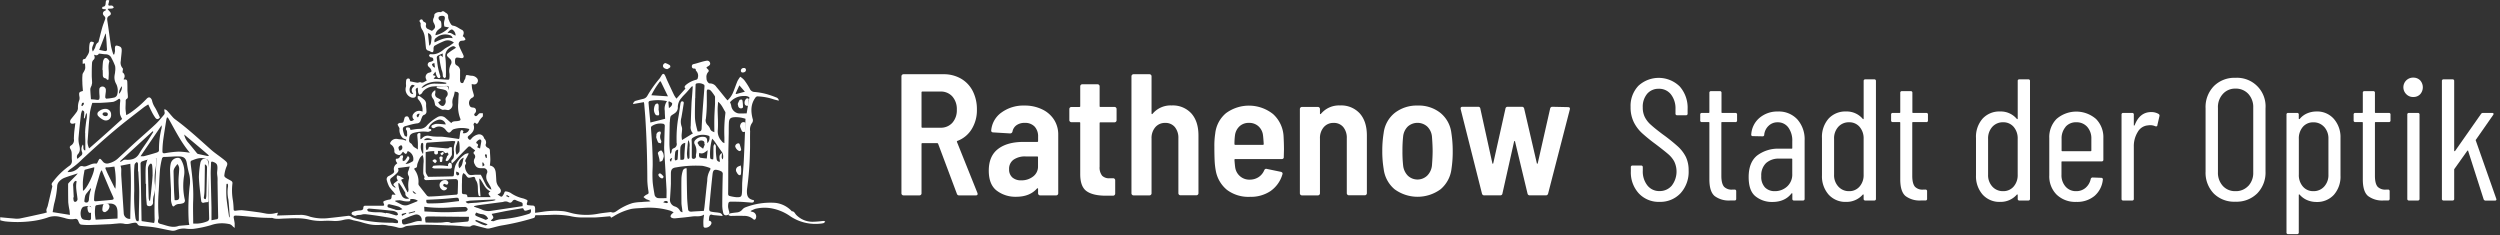 <svg id="Gestaltung" xmlns="http://www.w3.org/2000/svg" viewBox="0 0 903.72 84.96"><rect x="0" y="0" width="903.72" height="84.96" fill="#333333" stroke="none"/><defs><style>.cls-1{fill:#fff;}</style></defs><path class="cls-1" d="M297.56,79.86a33.64,33.64,0,0,1-3.86.31,8.2,8.2,0,0,1-5.91-2.53c-.45-.49-.65-1.25-1.51-1.27-.11,0-.22-.21-.34-.32a9.59,9.59,0,0,0-5.66-2.72A25.11,25.11,0,0,0,269.33,75a2.86,2.86,0,0,0-1,.77,2.82,2.82,0,0,1-1.78,1c-.87.11-1.74.18-2.6.36-.26,0-.47.38-.71.58a2.57,2.57,0,0,0,.86.34c1.59,0,3.18-.11,4.77,0a4.72,4.72,0,0,1,3.41,1.17c.41.4.87.16,1-.46A1.7,1.7,0,0,0,272,76.59l-.61-.16,0-.19A14,14,0,0,1,273,75.5a14.28,14.28,0,0,1,6.47-.07,17.19,17.19,0,0,1,6.35,2.84,16.31,16.31,0,0,0,10.65,2.58,5.7,5.7,0,0,0,1.31-.22c.22-.08.37-.38.54-.58A2.47,2.47,0,0,0,297.56,79.86Z"/><path class="cls-1" d="M157.34,32.58c-1.52.9-1.68,2.06-.7,3.21a3.57,3.57,0,0,1,.46,1.26c.13.39.11.94.37,1.15a14.6,14.6,0,0,0,2.33,1.44c.25.13.62,0,.93,0s.74.09,1.12.14a1.05,1.05,0,0,0,.3,0,2.05,2.05,0,0,0,1.43-2.17,4.48,4.48,0,0,1,.35-2.61,10.47,10.47,0,0,0,.46-2c.08-.47-.16-.69-.66-.67s-1.06,0-1.58,0c-.26-1.1-.3-1.2-.93-1.2-1,0-2.06.06-3.09.11-.13,0-.25.15-.37.23.1.13.17.34.29.38.42.15.86.23,1.3.34a7.22,7.22,0,0,1,1.72.43,1.49,1.49,0,0,1,.41,2.28,1.46,1.46,0,0,0-.37,1.46,2,2,0,0,1-.79,1.88c-.49.21-1.14-.1-1.63-.79a3.69,3.69,0,0,1-.29-.5l.54-.32c.51-.33.5-.55,0-.84l-.78-.4a1.35,1.35,0,0,1-.79-1.76A5.83,5.83,0,0,0,157.34,32.58Z"/><path class="cls-1" d="M241.2,25a5.76,5.76,0,0,0,1.06-.67.75.75,0,0,0-.08-.71,6.12,6.12,0,0,0-1.68-.83c-.18,0-.63.32-.74.59C239.4,24.17,240,24.83,241.2,25Z"/><path class="cls-1" d="M268.46,26.2c.73,0,1.2-.37,1.2-.95a.67.67,0,0,0-.77-.67,1,1,0,0,0-1.08,1C267.85,25.9,268,26.23,268.46,26.2Z"/><path class="cls-1" d="M66.55,63.47a8.63,8.63,0,0,0-1.22-5.91,1.23,1.23,0,0,0-.84-.5,2.67,2.67,0,0,0-2.81,2.28,10.24,10.24,0,0,0-.2,2.34c.08,2.33.22,4.66.34,6.92,0,1.32,0,2.58,0,3.84a7,7,0,0,0,.44,1.78c.14.41.49.55.78.21a2.57,2.57,0,0,1,1.83-.7,6.35,6.35,0,0,0,1.31-.27,1,1,0,0,0,.63-1.24A22.62,22.62,0,0,1,66.55,63.47Zm-3.43,8.88c-.07-1.24-.18-2.51-.22-3.77q-.1-3.3-.16-6.58c0-1.13.77-1.85,1.39-2.7a2.66,2.66,0,0,1,.64,2c-.06,1.36-.25,2.73-.24,4.09,0,1.88.16,3.76.25,5.63C64.83,72.12,64.43,72.47,63.12,72.35Z"/><path class="cls-1" d="M162.5,58.82c-.18,0-.38.38-.51.62s0,.34,0,.6c-.83-.08-1.62-.21-2.42-.23a20.17,20.17,0,0,0-2.8.11c-.22,0-.39.45-.58.7a3.39,3.39,0,0,0,.83.28c.67,0,1.34,0,2,0,1.25,0,2.5.07,3.75.07.19,0,.53-.21.54-.35a3.25,3.25,0,0,0-.07-1.39A.91.91,0,0,0,162.5,58.82Z"/><path class="cls-1" d="M157.66,55.84c.7,0,.69-.47.65-.94s.13-1-.61-1c-.44,0-.77.48-.75,1.09S157.1,55.82,157.66,55.84Z"/><path class="cls-1" d="M159,57.92c0,.2,0,.54.05.57a1,1,0,0,0,.69,0c.09,0,.11-.32.14-.49a4.3,4.3,0,0,1,.08-.64c.18-.48,0-.77-.49-.79a.55.55,0,0,0-.55.84A1.64,1.64,0,0,1,159,57.92Z"/><path class="cls-1" d="M157.87,58.32a.75.75,0,0,0-.89-.7c-.24,0-.46.35-.69.54l1,.86C157.56,58.7,157.88,58.5,157.87,58.32Z"/><path class="cls-1" d="M160.49,55.32s-.37-.43-.44-.4a6.23,6.23,0,0,0-.91.64l.61.64A7.85,7.85,0,0,0,160.49,55.32Z"/><path class="cls-1" d="M269.22,47.63c.48-.22.29-.62.27-1s0-1,0-1.49c0-.27.08-.64-.06-.77a1.11,1.11,0,0,0-.85-.21c-.61.1-1,.7-1.07,1.55a12.68,12.68,0,0,0,.61,1.52A.78.78,0,0,0,269.22,47.63Z"/><path class="cls-1" d="M267,60.14a1.4,1.4,0,0,0-.68,2.16,2.89,2.89,0,0,0,.57.81.9.9,0,0,0,.69.21c.14,0,.26-.38.29-.59a14.44,14.44,0,0,0,.06-1.61c0-.41-.08-.81-.14-1.34C267.45,60,267.24,60,267,60.14Z"/><path class="cls-1" d="M267.15,54.57a.56.56,0,0,0,.72-.73,17.9,17.9,0,0,0-.5-1.73.55.55,0,0,0-.31-.29,1.2,1.2,0,0,0-1.3,1.06A2.56,2.56,0,0,0,267.15,54.57Z"/><path class="cls-1" d="M37.51,43.39a1.89,1.89,0,0,0,2.65-1.89,2,2,0,0,0-2-2.15,3.64,3.64,0,0,0-2.41.9A1.1,1.1,0,0,0,35.57,42,6.14,6.14,0,0,0,37.51,43.39Zm-.43-2.2c.12-.57.6-.58,1.06-.58s.86.18.83.73-.43.66-.91.63S37,41.57,37.08,41.19Z"/><path class="cls-1" d="M37.15,26.27c.06.87-.24,1.93,1.14,2.08.11,0,.18.26.3.35a.83.83,0,0,0,.46.18c.08,0,.19-.24.2-.38,0-.64.07-1.29.07-1.94,0-1.42-.29-2.84.2-4.26.09-.27-.36-.82-.68-1.1s-.81-.29-1-.15a2.25,2.25,0,0,0-.6,1.2c-.14,1-.15,2-.21,3h.08C37.15,25.6,37.13,25.94,37.15,26.27Z"/><path class="cls-1" d="M239,54.38a1.85,1.85,0,0,0-1.13.77c-.15.24.08.72.16,1.08s.25.91.34,1.37a6.69,6.69,0,0,1,.08.9c.34-.14.84-.2,1-.45a6.39,6.39,0,0,0,.49-1.48,4.84,4.84,0,0,0-.21-1.23C239.54,55,239.18,54.35,239,54.38Z"/><path class="cls-1" d="M238.91,51.83c.05-.31.24-.7.13-.93a2.89,2.89,0,0,1-.16-2.68.69.69,0,0,0-.18-.64c-.15-.1-.47,0-.67.07a1.34,1.34,0,0,0-.69,1.65l-.2.05a12.22,12.22,0,0,0,.74,2.08C238,51.68,238.55,51.7,238.91,51.83Z"/><path class="cls-1" d="M238.81,62.76a.56.56,0,0,0-.82.42c0,.62,1,1.47,1.51,1.28.19-.07.43-.52.37-.6A3.84,3.84,0,0,0,238.81,62.76Z"/><path class="cls-1" d="M159.73,68.53a1.19,1.19,0,0,0,1.93-.64,6,6,0,0,1-1.19-.51c-.41-.28-.28-.69.09-.94.49.15.87.4,1.1.3a1,1,0,0,0,.4-.83,1.44,1.44,0,0,0-.78-.79A2.11,2.11,0,0,0,159,66.28,2,2,0,0,0,159.73,68.53Z"/><path class="cls-1" d="M75.13,58.15A1,1,0,0,0,74,57.42a1.34,1.34,0,0,0-1.29.7,2.44,2.44,0,0,0-.29.82,33.17,33.17,0,0,0-.52,5.13c.11,2.86.5,5.7.83,8.55a.72.72,0,0,0,1,.64,4.67,4.67,0,0,1,1.12-.17c.43,0,.58-.22.56-.65,0-1.12-.09-2.24-.06-3.36.06-2.35.16-4.7.25-7h0a5.87,5.87,0,0,0,0-.94C75.53,60.11,75.38,59.12,75.13,58.15Zm-.54,12.76A5.9,5.9,0,0,1,74.36,72c-.54-.07-.75-.24-.65-.8a17.12,17.12,0,0,0,.22-2.38c.06-2.64.08-5.29.12-7.93V59.42a1.13,1.13,0,0,1,.79,1.2Q74.73,65.77,74.59,70.91Z"/><path class="cls-1" d="M53.18,58a10.42,10.42,0,0,0-.53,2.81c-.08,1.88,0,3.76,0,5.64h.15c0,1.22,0,2.43,0,3.64s.14,2.45.24,3.68a.73.73,0,0,0,.21.52,1.32,1.32,0,0,0,2.08-1.07,7.78,7.78,0,0,1,.21-2.39A9.07,9.07,0,0,0,56,66.66a19.39,19.39,0,0,1,.2-5.48,20,20,0,0,0,.31-3.47.68.68,0,0,0-.17-.53C55.5,56.5,53.53,56.94,53.18,58Zm2,5.16c-.14,2.32-.4,4.63-.63,6.94-.08.84-.2,1.66-.31,2.49l-.23,0a3.74,3.74,0,0,1-.25-.91c-.11-3.4-.21-6.8-.27-10.2a2.6,2.6,0,0,1,.55-2c.16-.16.42-.39.56-.35a.74.74,0,0,1,.39.56A23.75,23.75,0,0,1,55.14,63.14Z"/><path class="cls-1" d="M38.44,73.47a1,1,0,0,0-1.15.61A5.6,5.6,0,0,0,37,75.76q0,.9,1,.93a5.13,5.13,0,0,0,.7-.44,2.18,2.18,0,0,0,.56-.65,2,2,0,0,0,.32-1.12A1.33,1.33,0,0,0,38.44,73.47Z"/><path class="cls-1" d="M238.08,39.44a13.08,13.08,0,0,0,0-1.4c0-.23-.24-.61-.37-.61a1,1,0,0,0-.8.32,3.32,3.32,0,0,0-.46,1.3,3,3,0,0,0,.58,2.46c.18.21.65.19,1,.2.09,0,.27-.32.25-.48,0-.59-.15-1.18-.23-1.77Z"/><path class="cls-1" d="M31.35,44.37h-.19l-.24,3.7h.19A7.13,7.13,0,0,0,31.35,44.37Z"/><path class="cls-1" d="M266.88,38.46a1,1,0,0,0,1.23.68c.61-.12.48-.61.46-1a14.39,14.39,0,0,0-.13-1.46c0-.24-.13-.62-.28-.67s-.71,0-.82.15a9,9,0,0,0-.7,1.54l.11.06A4.34,4.34,0,0,0,266.88,38.46Z"/><path class="cls-1" d="M270.18,38.28c.14,0,.4-.39.43-.62a14.24,14.24,0,0,0,0-1.6l.14,0c-.08-.16-.14-.4-.27-.45a.83.83,0,0,0-.62,0,1.91,1.91,0,0,0-.54,2.28A1.2,1.2,0,0,0,270.18,38.28Z"/><path class="cls-1" d="M32.09,74.5c-.4,0-.53.36-.47.75a6.42,6.42,0,0,0,.14.86c.14.51.44,1,1,.81.26-.07.41-.55.59-.82a4.79,4.79,0,0,0-.44-1.26A1.11,1.11,0,0,0,32.09,74.5Z"/><path class="cls-1" d="M263.08,77.69c.66-.23.63-.74.49-1.28a8.84,8.84,0,0,1-.36-1.5,5.26,5.26,0,0,1,.13-1.58.85.85,0,0,1,.64-.44q1.81,0,3.63.06c1.3.06,2.6.19,3.9.28.81.06,1.09-.17,1.05-.84C270.69,72,270,71.21,270,69.28a8.11,8.11,0,0,1,.08-1.21,112,112,0,0,0,1-12.8c.12-2.62,0-5.25.08-7.87a4,4,0,0,1,.61-2.83,1.69,1.69,0,0,0,.27-1.74c-.64-2.61-.69-5.15,1-7.49a1,1,0,0,1,1.05-.49,20.33,20.33,0,0,1,5.4,1c.65.22,1.32.35,2.05.54a1.36,1.36,0,0,0-1-1.19A30.37,30.37,0,0,0,277.06,34a24,24,0,0,0-4.28-.75A1.94,1.94,0,0,1,271,32,25.12,25.12,0,0,0,269,28.91a7.31,7.31,0,0,0-1.4-1.17,11.4,11.4,0,0,0-1,1.53c-.53,1.25-.95,2.56-1.47,3.82a8.25,8.25,0,0,1-2.14,3.2c-.22-.24-.42-.45-.6-.67-1.15-1.41-2.28-2.84-3.45-4.22a2.74,2.74,0,0,0-2.41-1.24.73.73,0,0,1-.44-.23,2.16,2.16,0,0,1-.7-1.72,2.64,2.64,0,0,1,.58-2.14c.34-.33.28-.71-.09-1.05-.67-.61-.65-.61.1-1.07.43-.26.87-.57.71-1.17a1.07,1.07,0,0,0-1.22-.84,16.38,16.38,0,0,0-2.07.49c-.84.23-1.66.52-2.51.7-.49.11-.79.27-.79.81a.73.73,0,0,0,.81.84c.34,0,.62.08.61.52a.68.68,0,0,0,.21.41,2.51,2.51,0,0,1,.53,2.39.76.76,0,0,1-.61.73,9.39,9.39,0,0,0-3.59,1.78c-.47.42-.87.82-.27,1.4l-3.26,3.65a9.11,9.11,0,0,1-.84-1.26c-.87-1.79-1.7-3.6-2.54-5.41-.28-.61-.49-1.26-.81-1.84s-.74-.6-1.12,0c-.28.4-.5.85-.8,1.24a41.36,41.36,0,0,0-4.39,6.2,2.26,2.26,0,0,1-1.57,1.16c-.83.2-1.65.41-2.47.64a1.41,1.41,0,0,0-1.15,1.23l3.91-.7c.05.28.11.49.13.71.14,1.7.3,3.4.41,5.1.48,7.48.69,15,.71,22.46a28.94,28.94,0,0,0,.39,3.81c.13,1,.16,1-.78,1.41a4.65,4.65,0,0,0-1,.83,11.56,11.56,0,0,0,1,.76,3.9,3.9,0,0,0,.63.23c.28.12.54.27.94.47a3.25,3.25,0,0,1-.51.15c-.94.06-1.88.08-2.82.19a16.2,16.2,0,0,0-3.2.37,20,20,0,0,0-5.46,2.68c-.69.48-1.34,1-2.25.59a.77.77,0,0,0-.4,0c-1.45.19-2.9.32-4.33.59a22.41,22.41,0,0,1-8.56,0c-1.32-.26-2.6-.74-3.92-.91a29.79,29.79,0,0,0-7.72.22l-2.58.35v-.82a5.48,5.48,0,0,0,0-.81c-.06-.75-.31-1-1-1-.45,0-.89-.08-1.34-.11-.6,0-.77-.28-.58-.86.3-.92.3-.93-.59-1.31a5.34,5.34,0,0,0-.76-.28,12.91,12.91,0,0,1-4.57-2,4.29,4.29,0,0,0-1.57-.53c-.32-.07-.59,0-.72.48a4.14,4.14,0,0,1-.74,1.26.55.55,0,0,1-.52.12,13.61,13.61,0,0,1-1.19-.79,3.56,3.56,0,0,1,.34-.17,1.17,1.17,0,0,0,.68-1.78,4,4,0,0,0-.54-.77,3.93,3.93,0,0,1-.93-2.46c-.05-.81-.09-1.62-.16-2.42-.12-1.41-.57-2.57-2.16-2.84a19.33,19.33,0,0,0,.17-2c0-1.12-.12-2.24-.16-3.35a1,1,0,0,0-.61-1c-.57-.25-1.09-.73-.89-1.34a1.8,1.8,0,0,0-.48-2,.92.92,0,0,1-.17-.36,1.82,1.82,0,0,0-2.28-1.15,4.45,4.45,0,0,0-2.35,1.6c-.34.44-.61.36-.93,0s-.47-.73.05-1.15c1.28-1,2.4-2.17,1.74-4.06,0-.16.17-.43.31-.62a.36.36,0,0,1,.35,0c.58.74,1,.1,1.17-.27a6.53,6.53,0,0,1,1.35-1.84.69.69,0,0,0,.21-.34c0-.35,0-.7,0-1a3.68,3.68,0,0,0-1.2,0c-.3.11-.52.47-.79.71s-.56.49-.93.15-.22-.59.06-.91a1.27,1.27,0,0,0,.28-1.43c-.23-.54-.73-.58-1.24-.63a1.22,1.22,0,0,1-.75-.32,2.14,2.14,0,0,1,.73-3.22.83.83,0,0,0,.56-1c-.18-.74-.44-1.46-.6-2.2-.11-.54-.12-1.1-.18-1.71l.74.1a1.22,1.22,0,0,0,1.34-.68,1.29,1.29,0,0,0-.22-1.61,2.63,2.63,0,0,0-2-.83,7.71,7.71,0,0,1-1.13-.21c-.22,0-.52-.1-.66,0s-.21.43-.28.66a4.34,4.34,0,0,1-.09.52c-.13.3-.32.57-.45.87s-.18.86-.73.82-.65-.51-.71-.93a9.08,9.08,0,0,1,0-1.28c0-.69,0-1.39,0-2.08a2.12,2.12,0,0,0-1.18-2.1,1.16,1.16,0,0,1-.58-.66,5.14,5.14,0,0,1,0-1.66.83.83,0,0,1,.59-.53,9.73,9.73,0,0,1,1.52.2c.78.12,1.14-.28.86-1-.2-.5-.47-1-.69-1.46-.3-.65-.63-1.29-.87-2a1.32,1.32,0,0,1,.55-1.75,7,7,0,0,1,1.05-.11c.25-.06.63-.2.67-.38s-.15-.52-.32-.72a3.53,3.53,0,0,0-.65-.52c.57-1,.47-1.92-.32-2.28-1.08-.5-2-1.38-3.24-1.51a1.35,1.35,0,0,1-.74-.59,6.07,6.07,0,0,1-.62-1.25,3.46,3.46,0,0,1-.35-1.31,1.33,1.33,0,0,0-.7-1.41c-.55-.25-1-1.1-1.8-.34-.08.07-.29,0-.43,0a2.35,2.35,0,0,0-1.91.67c-.18.12-.13.58-.2.88a2.54,2.54,0,0,1-.19.57,1.87,1.87,0,0,0,.08,1.86c.72,1.38.57,1.87-.7,2.81l-1.4-.65A1.2,1.2,0,0,1,154,9c.14-.55-.12-.88-.65-1.07a.9.9,0,0,1-.47-.45c-.16-.44-.43-.58-.82-.39a.53.53,0,0,0-.25.88c.13.19.3.46.25.65a3.29,3.29,0,0,0,.69,2.31,7.18,7.18,0,0,1,.77,2.18c.22,1.36.28,2.74.45,4.11a1.14,1.14,0,0,0,1,1.13,1.55,1.55,0,0,1,.54.25c.89.48,1.16.33,1.22-.67a3,3,0,0,1,0-.67c.08-.26.17-.62.37-.72a29.27,29.27,0,0,1,3.61-1.75,3.35,3.35,0,0,1,3.37.62c-.65.48-1.2.92-1.79,1.3a13.26,13.26,0,0,0-1.56.91c-1.47,1.27-3,2.24-5.08,1.95a.69.69,0,0,0-.55.41c0,.19.19.45.36.62a1,1,0,0,0,.51.15c.64.08.69.6.69,1.05,0,.15-.42.32-.67.44a3.52,3.52,0,0,1-.58.15,1,1,0,0,0-.49,1.7,8.47,8.47,0,0,1,.67.67,1.73,1.73,0,0,1,.39,1c0,.19-.47.42-.76.49A1.61,1.61,0,0,0,154,28.51c.07.21.17.41.27.65-.77.23-1.34,1.06-2.28.55-.14-.08-.39.05-.59.09a2,2,0,0,1-.58.1c-.86-.15-1.71-.33-2.63-.52,0,.09,0,0,0-.08,0-.38.12-.79-.42-.9a.75.75,0,0,0-.94.65,9.11,9.11,0,0,0-.08,1.39,3.13,3.13,0,0,1,0,.92,3.1,3.1,0,0,0,2.16,3.94c.57.09,1.24,0,1.4-.52a4.23,4.23,0,0,0,0-2c-.1-.57,0-.85.72-1.09a14.08,14.08,0,0,0,.15,1.8,2.87,2.87,0,0,0,.5.83,5.78,5.78,0,0,0,.8-.57c.19-.2.25-.54.46-.73a5.6,5.6,0,0,1,3.27-1.74c1.87-.17,3.76-.18,5.64-.22a.56.56,0,0,1,.36.4c-.07,1,0,1.18,1.06,1.42.63.14,1.28.24,1.91.38a.74.74,0,0,1,.63.88c-.08,1-.14,2.06-.16,3.09a12.19,12.19,0,0,0,.7,5.55c.24.53.1.75-.38.87a4.46,4.46,0,0,1-.73.13c-.83.09-1.74,0-2.08.73-.68-.59-1.35-1.19-2-1.76a2.48,2.48,0,0,0-3.11-.36,15.94,15.94,0,0,0-3.63,2.85,3.39,3.39,0,0,1-2.78,1.35c-1.13,0-2.25.26-3.23.39-.15-.35-.2-.73-.37-.8a2.08,2.08,0,0,0-1.11-.08c-.1,0-.26.63-.15.74.52.54.32,1.2.42,1.8a2.1,2.1,0,0,1-.18.79c-.26-.12-.67-.19-.76-.39a10.09,10.09,0,0,1-.6-2c-.16-.85.2-1.28,1-1.48.6-.14,1.19-.34,1.79-.49a18,18,0,0,1,2.3-.47,1.38,1.38,0,0,0,1.25-.85c.22-.51.38-1.06.62-1.56a1.31,1.31,0,0,1,.61-.64,1.24,1.24,0,0,0,.92-1.44c0-.76-.15-1.53-.12-2.28a2.09,2.09,0,0,0-.61-1.71,15.35,15.35,0,0,0-1.69-1.32c-.18-.12-.48-.05-.73-.07a6.27,6.27,0,0,0,0,.87,1,1,0,0,0,.31.43,6.09,6.09,0,0,1,1.41,3.08,7.43,7.43,0,0,1,0,1.26,2.49,2.49,0,0,0-3.19.69,1.47,1.47,0,0,0,.16,2.2c-1,.72-1.4.66-1.75-.28-.18-.48-.34-1-1-.91s-.73.58-.84,1.08l-.06.19c-.25,1-.25,1-1.29,1.1a.88.88,0,0,0-.33,0c-.24.14-.58.27-.65.49s.16.49.27.74.4.59.37.86a4.06,4.06,0,0,0,1,3.17,2.25,2.25,0,0,0,.91.54c.3.12.64.16.43.61a8.62,8.62,0,0,0-1.12-.37c-.61-.11-1.24-.1-1.85-.22a2.34,2.34,0,0,0-2.53,1c-.22.32-.35.69,0,.94a2.69,2.69,0,0,1,1.3,2.55c0,.57.55,1,1.35,1.22a1,1,0,0,0,1.26-.5,4.47,4.47,0,0,1,.54-.64c1,1.12,1.18,1.09,1.67-.23a3,3,0,0,1,2,3.44.59.59,0,0,1-.27.33,11.38,11.38,0,0,1-1.44.72,5.66,5.66,0,0,1-1.09.2c1.62-1.84,1.75-2.2.87-2.9a16.52,16.52,0,0,1-1,1.53c-.17.2-.54.23-.81.34a5.29,5.29,0,0,1-.11-.88c0-.19.17-.37.18-.56s0-.6-.1-.62a1.06,1.06,0,0,0-.77.08c-.24.17-.32.54-.53.76a1.32,1.32,0,0,1-.6.31c-.19.06-.54,0-.57.1a1.23,1.23,0,0,0,0,.76,4.06,4.06,0,0,0,.49.78l-.27.26a2.23,2.23,0,0,0-.88,2.55,1,1,0,0,1-.29.8,11.43,11.43,0,0,1-1.58,1,1.27,1.27,0,0,0-.78,1.54,11.15,11.15,0,0,0,.89,2.36,12.67,12.67,0,0,0,1.44,1.77c.28.35.54.72.85,1.14a2,2,0,0,1-.34,0c-1-.15-1-.15-1.13.89a.8.8,0,0,1-.77.84,7.67,7.67,0,0,0-1.5.38c-.81.3-.83.36-.49,1.17.19.47.08.69-.43.68l-1.42,0-4.9,0a.64.64,0,0,0-.68.68c0,.75-.43.95-1.08,1a7.35,7.35,0,0,0-1.14.12,8.18,8.18,0,0,0-1.55.39c-.53.22-.64.81-.22,1.06s1,.51,1.3.35c.69-.4,1.43-.18,2.12-.4a3.94,3.94,0,0,1,1.53-.12c1.58.17,3.16.39,4.73.63,1.8.28,3.59.57,5.37.92a3.64,3.64,0,0,1,1.35.7c.16.12.18.53.11.77s-.39.21-.6.2c-.58,0-1.16-.17-1.74-.16a53.34,53.34,0,0,1-12-1.28,9.79,9.79,0,0,1-2.39-.82A1.94,1.94,0,0,0,126,78c-2.31.28-4.63.58-7,.81a17.33,17.33,0,0,1-6.87-.46,10.61,10.61,0,0,0-2.94-.67c-2.69,0-5.38.12-8.07.2l-1,0,.37-1c-.38.07-.61.09-.84.15a8,8,0,0,1-3.47.18c-.93-.17-1.85-.36-2.79-.49-2-.27-4-.54-5.94-.73a13.55,13.55,0,0,0-2.27.19c-.47,0-.73,0-.73-.64a27.72,27.72,0,0,0-.24-3,20.55,20.55,0,0,1-.17-6.36.92.92,0,0,0-.38-.74c-.56-.37-1.18-.63-1.77-1s-.89-.63-.78-1.22a11.76,11.76,0,0,1,.72-2.86c.65-1.34.27-1.68-.64-2.44-.34-.29-.7-.56-1.06-.84-1.36-1.05-2.8-2-4.09-3.18-4.19-3.73-8.3-7.54-12.85-10.85a7.26,7.26,0,0,1-1-1c-.62-.69-1.2-1.44-1.85-2.11a3.16,3.16,0,0,0-.89-.48,2.52,2.52,0,0,0,0,.86,1.21,1.21,0,0,1-.28,1.3c-1,1.18-2,2.42-3.17,3.49-2.41,2.25-4.91,4.4-7.36,6.61-2,1.84-4,3.72-6,5.56a7.37,7.37,0,0,1-3.3,1.74,1.93,1.93,0,0,1-2.09-.54c-1.2-1.46-1.2-1.45-2,.23-.09.18-.31.46-.42.44-1.24-.23-2.26.44-3.35.8a2.32,2.32,0,0,1-1.36.2c-.83-.32-1.26,0-1.8.58a5,5,0,0,1-3.9,1.46,3.35,3.35,0,0,1,.93-1,29.22,29.22,0,0,0,4.49-3.74c3.8-3.49,7.62-7,11.56-10.29,3.45-2.91,7.06-5.62,10.62-8.4a16.56,16.56,0,0,1,1.58-1c.4.86.75,1.66,1.15,2.43a17.5,17.5,0,0,0,1.39,2.37c.54.72,1.12.63,1.68-.13-.6-1.22-1.13-2.49-1.85-3.65a7.39,7.39,0,0,1-1-2.37,1.82,1.82,0,0,0-.71-1.11c-.5-.27-1,.1-1.35.51a37.59,37.59,0,0,1-5.71,4.9,14.25,14.25,0,0,1-1.55.91,22.65,22.65,0,0,1-.28-2.37c0-.9.08-1.8.07-2.69a.8.8,0,0,1,.46-.86.85.85,0,0,0,.33-.66c0-.83-.13-1.65-.16-2.47,0-1,0-2-.06-2.95,0-.56-.25-1-1-.86-.1,0-.23-.08-.37-.14a1.63,1.63,0,0,0-.34-2.46c0-.63.27-1.27.07-1.45a3,3,0,0,1-.7-2.7c.06-1.16.25-2.32.32-3.48.07-1.34-.24-1.66-1.52-2-.66-.19-.84.12-.9.62s0,.89,0,1.34a10.24,10.24,0,0,1-.28,1.19h-.32a29.26,29.26,0,0,1-.84-3c-.47-3-.84-6-1.3-9-.12-.83-.23-1.49.7-2,.75-.42.68-1,0-1.66-.21-.2-.38-.45-.58-.68L39,3.15a13,13,0,0,0,1.54-.08c.23,0,.43-.28.64-.42-.21-.21-.39-.5-.64-.61a2.5,2.5,0,0,0-.87,0c-.42,0-.61-.2-.47-.66s.2-.84.3-1.27C38.4-.1,38.29,0,38.2,1.1c-.06.7-.13,1.27-1,1.34-.14,0-.26.36-.38.55a2.3,2.3,0,0,0,.57.32,3,3,0,0,0,.73,0l.23.35a4.9,4.9,0,0,0-.71.39,1,1,0,0,0-.19,1.48c.15.22.4.39.51.62a1.08,1.08,0,0,1,.08.7c-.34,1-.78,2.05-1.08,3.1-.46,1.6-.83,3.22-1.25,4.82-.05.21-.11.51-.27.6-.76.44-.83,1.22-1.1,1.93a9.53,9.53,0,0,1-.78,1.32c-.71-1.37.24-2.26.41-3.26-1-.54-1.45-.36-1.61.64a10.24,10.24,0,0,0-.12,2.07c.06,1.23-.76,2.06-1.27,3a.74.74,0,0,1-.51.28c-.38.05-.57.24-.57.6s0,.73,0,1.1l.81-.13a12.84,12.84,0,0,1,.12,1.66,3.15,3.15,0,0,1-.37,1.08c-.19.43-.57.82-.62,1.26a18,18,0,0,0-.06,2.75c0,1.08.13,2.17.2,3.21-1.42.41-1.45.48-1.3,1.84a2.86,2.86,0,0,1,0,1.46,6.81,6.81,0,0,0-.49,2.88,2.73,2.73,0,0,1-.43,1.36c-.65.93-1.4,1.79-2.1,2.69a1.47,1.47,0,0,0-.25.48c-.22.76.21,1.24,1,1.11.26,0,.51-.12.83-.2-.06.52-.13,1-.17,1.45a32.5,32.5,0,0,0-.35,4.28,2.24,2.24,0,0,1-1,2.33c-.6.38-.58.74-.22,1.37a3,3,0,0,1,.4,1.16c.08.91,0,1.84.09,2.75a2.1,2.1,0,0,1-1,2.17,26.75,26.75,0,0,0-5.77,5.62c-.36.45-.78.87-.35,1.52a.66.66,0,0,1,0,.46q-.79,3.41-1.6,6.8c-.19.77-.82,1.47-.27,2.34a10.43,10.43,0,0,1-1.1.35c-2.91.64-5.82,1.3-8.75,1.89a7.53,7.53,0,0,1-2.07,0c-1.67-.12-3.35-.3-5-.45v1.08a11.66,11.66,0,0,0,1.89.42,41.08,41.08,0,0,0,9.47-.1A29.32,29.32,0,0,0,17,78.72a7.45,7.45,0,0,1,4.39-.39c.65.14,1.31.31,2,.48a7.15,7.15,0,0,0,3.7.33,1,1,0,0,1,1.16.61,9.64,9.64,0,0,0,.4.93c.15.22.41.49.64.51a23.32,23.32,0,0,0,2.89.15c2.31-.06,4.62-.17,6.93-.28,1.07,0,2.14-.18,3.21-.24a8.12,8.12,0,0,1,2.26,0,4.59,4.59,0,0,0,2.44,0,11.69,11.69,0,0,1,1.65-.31,1,1,0,0,1,1.09.6,1.2,1.2,0,0,0,.77.5c1.74.21,3.49.28,5.21.55,2.12.34,4.21.87,6.33,1.23a3,3,0,0,0,1.68-.23A6.74,6.74,0,0,1,67,82.64a13.35,13.35,0,0,0,2.89.09,40.51,40.51,0,0,0,6.3-1.32,12.06,12.06,0,0,1,6.35-.47,2.2,2.2,0,0,1,1.49.77,4.9,4.9,0,0,0,.8.67c0-.67,0-1.15,0-1.62-.08-.69-.23-1.37-.34-2.06-.08-.45.11-.77.59-.76.93,0,1.87.08,2.8.16,2,.17,4.06.4,6.09.54,1.36.1,2.72.1,4.09.14a1.29,1.29,0,0,1,.39,0c1.43.54,2.89.26,4.34.22,3-.09,5.93-.32,8.86.36a18.39,18.39,0,0,0,5.07.49,31.45,31.45,0,0,1,3.5,0,11.39,11.39,0,0,0,3.86-.34,8.52,8.52,0,0,1,2.13-.27,6.84,6.84,0,0,1,1.41.37c.78.18,1.57.32,2.34.52s1.67.53,2.52.7a14.52,14.52,0,0,0,5.26.45,8.77,8.77,0,0,1,2.66.3,17.1,17.1,0,0,1,3.29.64,3.22,3.22,0,0,0,2.67-.3,3.07,3.07,0,0,1,1-.27c1.8-.16,3.62-.41,5.43-.42,3.18,0,6.37.15,9.55.25,1.1,0,2.2.09,3.3.16.7,0,1.41.14,2.12.19s1.25.07,1.87.09a.76.76,0,0,0,.48-.1,1.92,1.92,0,0,1,1.9-.26c1.28.35,2.56.68,3.85,1a2.65,2.65,0,0,0,1.12,0c1.6-.36,3.17-.87,4.78-1.12a86.74,86.74,0,0,0,10.93-2.57c.36-.11.68-.21.7-.67s.33-.4.64-.4c1.5,0,3-.08,4.51-.1a31.47,31.47,0,0,1,7.51.4,19.05,19.05,0,0,0,4.88.51c1.41,0,2.82,0,4.23,0,1.79-.09,3.57-.28,5.42-.43l.34.53.73-.4a21.29,21.29,0,0,1,6.59-2.79c1.61-.28,3.26-.25,4.89-.4a26.88,26.88,0,0,1,9.06,1,7.31,7.31,0,0,1,1.33.65,6.48,6.48,0,0,0-.86.78,1.09,1.09,0,0,0-.26.77,1,1,0,0,0,.62.49,2.53,2.53,0,0,0,1.06.11c2.08-.2,4.15-.39,6.22-.68,1.36-.19,2.8.28,4.21-.68-.1.87-.22,1.57-.25,2.27a15.75,15.75,0,0,0,.06,2.06.62.62,0,0,0,.42.41,2.32,2.32,0,0,0,2.18-1c.52-.76.25-1.39-.68-1.54.05-.46.06-.92.14-1.38s.36-1,1.06-.73a4.2,4.2,0,0,0,.93.15l2.86.27a1.5,1.5,0,0,0-1.35-1.16c-.57-.12-1.16-.14-1.73-.22-1.8-.25-1.87-.26-1.72-2q.5-5.84,1.14-11.65c.19-1.69.66-1.93,2.31-1.45.24.07.46.19.69.28a1.08,1.08,0,0,1,.69,1.21c-.09,3.76-.16,7.53-.17,11.3a11.46,11.46,0,0,0,.41,2.78C261.77,77.79,262.28,78,263.08,77.69Zm4.19-46.84,2,2.3L266.1,34l-.19-.18ZM269,34.71a2.82,2.82,0,0,1,1.91.47c-.35,2-.69,3.89-1,5.81-1,0-2,.07-3,0a3.24,3.24,0,0,1-2.58-2.76,5.45,5.45,0,0,0-.44-1.27A6.47,6.47,0,0,1,269,34.71Zm-5.74,23.56c0-3.38.11-6.77.17-10.15,0-1.26,0-2.51.06-3.76.09-1.46.58-1.89,2-2a11.17,11.17,0,0,1,4,.58c-.2,5.08-.37,10.06-.61,15-.13,2.64-.4,5.27-.57,7.91-.07,1.16,0,2.33-.08,3.5-.1,1.81-.34,2-2.12,1.93a15.35,15.35,0,0,1-2.31-.42c-.42-.09-.59-.36-.59-.82C263.27,66.16,263.24,62.22,263.27,58.27ZM156,13.68c-.06.64-.12,1.29-.23,1.92a3.34,3.34,0,0,1-.37.82l-.25,0c-.15-1.47-.3-2.93-.46-4.44A1.63,1.63,0,0,1,156,13.68ZM149.43,34a1.17,1.17,0,0,1-1.26-.83,2.28,2.28,0,0,1,.27-2c.38-.61.84-.66,1.51-.14C148.76,31.78,148.42,32.73,149.43,34Zm9.25-23.46c.31-.25.8-.47.86-.77A5.42,5.42,0,0,0,159.45,8a.87.87,0,0,0-.39-.59,1,1,0,0,1-.46-1.25c.1-.24.66-.41,1-.43,1.1-.06,1.35.28,1.14,1.36a4.27,4.27,0,0,0-.08,2.52l1.66.31a9.22,9.22,0,0,1-4.92,2.82A2.81,2.81,0,0,1,158.68,10.57Zm-1.57,4.75a1.34,1.34,0,0,1,.52-1.59,5.07,5.07,0,0,1,4.93-1,1.34,1.34,0,0,1,1.05,1.11C161.22,13.34,159.18,14.32,157.11,15.32ZM161.77,12c.43-.83,1.27-1.44,1.7-1.33a2.52,2.52,0,0,1,1.22,2.19C163.71,12.59,163,11.51,161.77,12ZM157,22.74l.25,1.7a1.42,1.42,0,0,1-1.08-1.24C156.18,23.08,156.64,22.94,157,22.74Zm3.6,7.57c-1.21,0-2.42-.07-3.63-.08a6.51,6.51,0,0,0-3.32,1c-.36.2-.75.37-1.12.56l-.12-.14a6.42,6.42,0,0,1,.92-.89c2.54-1.57,5.26-1.42,8-.84l0,.31A5.1,5.1,0,0,1,160.61,30.31Zm2.33-6.93a5,5,0,0,0-.44,3.31,9.07,9.07,0,0,1-.07,1.8.49.49,0,0,1-.37.33c-1.83-.1-3.65-.23-5.31-.34l.78-1-1.06-.33.94-1.27c.16.61.23,1,.37,1.37a2.42,2.42,0,0,0,.52.84.71.71,0,0,0,.68.1.72.72,0,0,0,.2-.66A22.3,22.3,0,0,1,158,21.86c-.22-1.55-.2-1.56,1.26-2.21.22-.11.45-.19.78-.32V20.7a2.94,2.94,0,0,0-.4-.43c-.17-.1-.41-.26-.55-.2a.61.61,0,0,0-.33.49,38.21,38.21,0,0,0,.86,4.68,5.16,5.16,0,0,1,.45,2.2c0,.26.31.58.52.84a1.75,1.75,0,0,0,.51-.31.43.43,0,0,0,.09-.3c0-.85.05-1.69,0-2.54,0-1.43,0-2.86-.19-4.28A3.62,3.62,0,0,1,163,17c.8-.46,1.28-.39,1.82.28-1,.64-2,1.26-2.9,2a.76.76,0,0,0-.05,1.23c.22.23.45.44.68.66A1.64,1.64,0,0,1,162.94,23.38ZM151.71,41.11c-.19.46-.35.84-.52,1.23l-.24.07c-.12-.19-.37-.41-.33-.57C150.71,41.37,151,41.09,151.71,41.11Zm-7.35,13.35c-.45-1.09-.43-1.29.14-1.71s.8-.2.93.35A1.13,1.13,0,0,1,144.36,54.46ZM44.09,31.16A3.51,3.51,0,0,1,43,33.91,4.1,4.1,0,0,1,44.09,31.16Zm-6-19h.17c.08,1,.17,1.89.24,2.83s.08,1.79.17,2.68c.06.64-.22.87-.81.77s-1.21-.26-2-.41C36.69,16,37.4,14.1,38.12,12.19Zm-5,18.67a2.8,2.8,0,0,0,.2-.89c0-.89-.12-1.78-.12-2.67,0-1.5,0-3,.1-4.5a1.77,1.77,0,0,1,.44-1.06,1.19,1.19,0,0,0,.37-1.54.62.62,0,0,1,0-.2s0-.07.1-.22a1,1,0,0,0,1.51-.28c0-.07.24-.08.36-.07.71.07,1.41.2,2.12.23A2.22,2.22,0,0,1,40.3,21a20.38,20.38,0,0,1,1.31,2.86,6.2,6.2,0,0,1,0,2.06c0,.42-.13.84-.18,1.26A4.7,4.7,0,0,0,42,30.33a5.32,5.32,0,0,1,.33,4,1.53,1.53,0,0,1-1,.92,17.63,17.63,0,0,1-2.9.42c-.12,0-.39-.34-.38-.51,0-.69.13-1.38.21-2.07,0-.14,0-.27,0-.4a1.24,1.24,0,0,0-2-1.14,1,1,0,0,0-.35.68,11.06,11.06,0,0,0,0,1.41c0,.45.09.9.08,1.34,0,1.09-.21,1.24-1.28,1.07-.57-.09-1.15-.11-1.84-.17-.08-1.21-.2-2.48-.23-3.74A4.63,4.63,0,0,1,33.16,30.86ZM31.71,50.5c.24-3.26.45-6.52.79-9.77a24.35,24.35,0,0,1,.87-3.54c.85,0,1.78,0,2.71,0,1.63-.09,3.27-.16,4.88-.38a5.74,5.74,0,0,0,1.68-.87c.17-.09.4-.3.5-.25a.71.71,0,0,1,.34.52c0,.46-.1.93-.11,1.4a30.86,30.86,0,0,0,0,3.6A6.57,6.57,0,0,0,44.16,43c-3.87,3.54-7.84,7.1-11.93,10.64A5.22,5.22,0,0,1,31.71,50.5Zm-2-13.24c.06-.11.33-.12.5-.17,0,.18.19.4.13.51a4.49,4.49,0,0,1-.61.77l-.32-.17A5.73,5.73,0,0,1,29.67,37.26ZM28.26,55.63c.86-1.06.65-2.16.35-3.34a8.3,8.3,0,0,1-.21-2.58c.24-2.82.55-5.62.87-8.43a8.74,8.74,0,0,1,.42-1.38c.63.11.81.45.77.93,0,.64-.09,1.27-.13,1.9l.28.06L31.12,41h.24a6.84,6.84,0,0,1,0,1.69,33.25,33.25,0,0,0-.52,7.9c0,1.25,0,2.51,0,3.76l-.26,0c-.76-.51-.22-1.46-.62-2.09a2.81,2.81,0,0,0-.33,2.63,1.13,1.13,0,0,1-.4,1.46c-.41.33-.79.7-1.23,1.08A1.45,1.45,0,0,1,28.26,55.63ZM27.62,72.8c-.43.31-.86.2-1-.31a7,7,0,0,1-.12-1.13h.16c-.07-1.36-.14-2.73-.2-4.09a1.83,1.83,0,0,1,.67-1.79.5.5,0,0,1,.41-.07c.08,0,.16.23.14.33-.42,2,.14,4,.31,5.94A1.08,1.08,0,0,1,27.62,72.8Zm-.21-9.3c-.87.9-1.76,1.77-2.62,2.67a.77.77,0,0,0-.17.49c0,2.15,0,4.3.05,6.45A25.39,25.39,0,0,0,25.12,76c.07.51.09,1,.15,1.68l-6.24-1c.18-1,.32-2,.54-3a31.48,31.48,0,0,0,1.11-6.55,2.69,2.69,0,0,1,.75-1.57,5.16,5.16,0,0,1,1.74-1.23c1.55-.6,3.15-1.07,4.94-1.66A10.39,10.39,0,0,1,27.41,63.5Zm11.22-3c.89,0,1.78-.18,2.74-.28a28.93,28.93,0,0,1,.35,8,5.12,5.12,0,0,1-.39-.56q-1.2-2.4-2.37-4.81c-.26-.54-.49-1.1-.73-1.65S38.06,60.5,38.63,60.47ZM30,65.18c.08-1.16.32-2.3.51-3.45,0-.14.11-.34.2-.37,1.11-.32,2.22-.6,3.36-.9.19,1.95-2.8,8.05-4.09,8.52C30,67.71,29.88,66.44,30,65.18Zm2.9,3.27a12.58,12.58,0,0,0-.76,3.79c-.12.8-.59,1.12-1.25.92-.16,0-.41-.28-.4-.41a11.26,11.26,0,0,1,.32-2,3.14,3.14,0,0,1,.61-1c.44-.56.89-1.11,1.46-1.8C32.87,68.28,32.9,68.38,32.87,68.45Zm0,8.58h0c0,.69,0,1.39,0,2.08,0,.16-.24.38-.41.45a1.63,1.63,0,0,1-.73,0c-.83-.09-1.86,0-2.29-.8-.64-1.27-.33-3.46.65-4a6.77,6.77,0,0,1,2.66-.25c.05,0,.16.3.16.46C32.91,75.68,32.9,76.35,32.9,77ZM34,72.21a19.34,19.34,0,0,1,.3-3c.52-2.12,1.17-4.22,1.78-6.32a12.23,12.23,0,0,1,.52-1.25h.23c.17.44.34.88.52,1.32.58,1.38,1.16,2.75,1.75,4.13.23.55.47,1.11.71,1.66.35.79.72,1.58,1.07,2.38s.24,1-.48,1.11c-2,.22-3.91.36-5.87.53C34.13,72.76,34,72.55,34,72.21ZM42.49,79l-7.9.41a13.75,13.75,0,0,1-.13-4.78c0-.17.24-.42.39-.44a43,43,0,0,1,4.52-.6c2.15-.1,3.05.85,3.11,3C42.5,77.37,42.49,78.11,42.49,79Zm33-22.86-.13.25c-.25,0-.5,0-.75-.08-1-.21-2-.43-3-.66a.74.74,0,0,1-.38-.22c-1-1.24-2-2.49-3.06-3.73a6.3,6.3,0,0,1-1.59-3.07C69.57,51.14,72.56,53.62,75.49,56.17Zm-16.56-5c.35-2.64.79-5.27,1.2-7.9a5,5,0,0,1,.23-.78c.13,0,.18,0,.21,0a.7.7,0,0,1,.16.13c.1.15.2.3.29.45,2.36,4.16,4.47,8.47,7.62,12.18a29.86,29.86,0,0,0-4-.41,36.8,36.8,0,0,0-5,.57c-.63.1-.93-.08-.92-.65A31.08,31.08,0,0,1,58.93,51.22ZM47.09,79.11a2.11,2.11,0,0,1-2.36-2q-.45-6.77-.89-13.54c-.05-.82,0-1.65,0-2.46a7.63,7.63,0,0,0-.27-1.21l3.53-.69C47.57,65.89,47.15,72.5,47.09,79.11Zm3.1-1.51c0,.63,0,1.26,0,1.88A3.16,3.16,0,0,1,50,80c-.23-.06-.57-.05-.66-.2a2.7,2.7,0,0,1-.38-1A59.57,59.57,0,0,1,48.53,69c0-2.13-.06-4.26-.06-6.39,0-.9.06-1.8.12-2.69a1.57,1.57,0,0,1,.22-.77,3.49,3.49,0,0,1,.7-.62c.14.23.37.45.38.69,0,.92,0,1.83,0,2.75H50c.11,2.42.3,4.83.33,7.25C50.33,72,50.23,74.82,50.19,77.6Zm.17-22.11c-1.1,1.94-2.8,2.38-4.79,2.25a1.52,1.52,0,0,0-1.34.41,2.52,2.52,0,0,1-.72.34l-.12-.21,11.8-10.84.25.24c-.63,1-1.24,2-1.89,3C52.49,52.28,51.31,53.83,50.36,55.49Zm5.55,23.88a6.42,6.42,0,0,1-.19,1.23l-4.49-.67a1.84,1.84,0,0,1-.06-.32q-.18-10.15-.36-20.3a.92.92,0,0,1,.66-1,17.81,17.81,0,0,1,5.07-1.08C56.35,64.65,55.65,72,55.91,79.37ZM52,56.47a5.83,5.83,0,0,1-1.2,0l7.62-11.19a4,4,0,0,1,0,1,31.24,31.24,0,0,0-.95,8.11.68.68,0,0,1-.26.47,1.69,1.69,0,0,1-.6.3C55.15,55.62,53.6,56.06,52,56.47ZM68.55,67.38a75.77,75.77,0,0,0-.34,12.42c0,.48.14,1,.23,1.51l-3.29.28a2.35,2.35,0,0,0-.6.08c-2.3.87-4.4-.22-6.54-.73-.92-.23-1.06-.77-.73-1.67a1.45,1.45,0,0,0,.1-.58,58.91,58.91,0,0,1,0-9.67c.16-2.66.25-5.33.48-8a30,30,0,0,1,.68-3.62.8.8,0,0,1,.86-.67c1.83,0,3.67-.25,5.49-.18s2.4.91,2.68,2.62a38.85,38.85,0,0,0,.87,4A11.21,11.21,0,0,1,68.55,67.38ZM74.94,80a11,11,0,0,1-5.1.81c0-2.81-.12-5.65,0-8.48A57.17,57.17,0,0,0,69.49,64c-.16-1.74-.42-3.48-.61-5.21,0-.22.08-.61.22-.67,1.61-.65,3.2-1.32,5-.77,1.11.34,1.37.59,1.36,1.74,0,2.56-.12,5.11-.09,7.67,0,4.08.14,8.16.24,12.24A1,1,0,0,1,74.94,80Zm3.34-.74-1.83.36c0-1.57,0-3,0-4.52-.09-4.12-.21-8.23-.29-12.36,0-1.25.1-2.5.12-3.75,0-.55.23-.66.72-.49,1.29.47,1.63.93,1.6,2.29,0,.6-.13,1.2-.12,1.81s.13,1.14.16,1.72,0,1.06,0,1.6c.07,4.19.13,8.37.23,12.56C78.86,79,78.73,79.21,78.28,79.29ZM83,78.66a3.27,3.27,0,0,1-.21-.4c-.32-2.3-.72-4.59-.94-6.9a45.82,45.82,0,0,1,0-4.69c0-.11.15-.21.23-.32.1.09.28.18.3.29a2.73,2.73,0,0,1,0,1.06,12.56,12.56,0,0,0,.18,4.45c.22,2,.33,4,.48,5.94A4.93,4.93,0,0,1,83,78.66Zm100.23-8.18.91.55-.17.3-1-.45ZM177,59.78Zm-1.4-4.11c.13.12.35.24.37.38a5.87,5.87,0,0,1,0,1l-.3.09a7.3,7.3,0,0,1-.38-1.08C175.32,56,175.53,55.81,175.64,55.67Zm-1,3a7.82,7.82,0,0,1,.57,1,4.06,4.06,0,0,1-.74.5c0-.59-.06-1-.08-1.35Zm-2.43-7.27a3.37,3.37,0,0,1,1-.91c.53-.24.9.13.81.72-.13.79-.29,1.58-.45,2.48l-1.07-.49c.47-.61.51-1.08-.2-1.4A.44.44,0,0,1,172.2,51.37Zm-3,1.79a.69.69,0,0,1,1.09,0c.47.42,1,.78,1.5,1.18-.1.15-.14.29-.24.36a.59.59,0,0,0-.1,1,1.25,1.25,0,0,1,.11,1.61,2.09,2.09,0,0,0,.12,2.1c.67,1.57,1.93,1.35,3.12,1.36a1.29,1.29,0,0,1,1.31,1.73,3.35,3.35,0,0,0,.25,3.26c.32.59.66,1.17,1,1.77a6,6,0,0,1,.32,1,3.9,3.9,0,0,1-2.08-1.92c-.47-.86-.87-1.76-1.31-2.64-.17-.34-.38-.66-.48-.84-.67,0-1.19,0-1.72,0s-1.11.12-1.66.12a1.69,1.69,0,0,1-1-.24,4.18,4.18,0,0,1-1.31-2.86,1,1,0,0,1,.11-.59c.31-.42.44-.79,0-1.22-.09-.09,0-.39.05-.56.17-.39.41-.75.6-1.12s.37-.74.56-1.11l-.15-.2a4.11,4.11,0,0,0-1.2.38,9.51,9.51,0,0,0-3.42,4,9.71,9.71,0,0,0-.52,3c-.11,1-.06,1-1.05,1-2.22.07-4.45.1-6.67.14-.6,0-1.2,0-1.65,0a10.18,10.18,0,0,1-.61-1,2.61,2.61,0,0,1-.26-1c0-2,0-4,0-5.92V55a13.52,13.52,0,0,1,1.88-.33c1.36-.08,2.72-.11,4.08-.12a1,1,0,0,1,.57.29c.6.62.59.63,1.33.28.33.41.61.78,0,1.2-.13.08-.16.32-.23.5l-.23.57c-.07.19-.21.38-.19.57a.48.48,0,0,0,.38.28,1,1,0,0,0,.61-.33,19.41,19.41,0,0,0,1.21-1.75,1.4,1.4,0,0,0,.07-.66c0-.52,0-1.05,0-1.58,0-.24,0-.65-.07-.68a1.26,1.26,0,0,0-.81.05,1.35,1.35,0,0,0-.42.34c-.6,0-1.07,0-1.54-.08-1.49-.13-3-.26-4.46-.41-.57-.06-1.15-.24-1.22.66,0,.18-.4.32-.66.51a3.69,3.69,0,0,1-.07-2.47c0-.12.24-.26.38-.27,2.95-.21,5.91-.41,8.86-.59a7.76,7.76,0,0,1,1.16.07,1.27,1.27,0,0,1,0,.45,5.88,5.88,0,0,0-.39,3.29,10.3,10.3,0,0,1-.1,2.07,1.36,1.36,0,0,1-.51.82c-.52.37-.38.77-.15,1.44.47-.45.87-.81,1.24-1.19C166.07,56.31,167.63,54.73,169.19,53.16ZM165.42,63.4c-.64-.19-.53-.75-.52-1.38.56.22,1.16.26,1.07,1C166,63.16,165.56,63.44,165.42,63.4Zm.52,9.29c-2,.23-4,.51-6.05.68-1.56.13-3.13.15-4.7.17-1,0-1.14-.2-1.07-1.31,2-.1,3.93-.18,5.88-.31,1.56-.1,3.12-.27,4.68-.42C165.67,71.4,165.89,71.58,165.94,72.69ZM167.66,57c-.08.26-.16.46-.2.66-.12.49-.2,1-.33,1.47a3.06,3.06,0,0,1-.33.84,8.42,8.42,0,0,1-.71.87C165.24,59.67,166.06,57.48,167.66,57ZM167,66c0-.86,0-1.71.12-2.56a3.16,3.16,0,0,1,.38-.87,3.32,3.32,0,0,1,.76.56c.91,1.26.89,1.27,2.37.92.89-.22,1-.14,1.25.75a.71.71,0,0,0,.07.26c1.16,1.49.59,3.31.94,5,.08.4,0,.82.8.92-.15-2.13-.29-4.22-.44-6.31l.2-.09c1.27,1.52,1.75,3.68,3.84,4.6-1.3.73-.37,1.32.08,2.07H169c-.16-.92-.22-1-1.29-1.06-.53,0-.73-.24-.73-.72C167,68.31,166.94,67.17,167,66ZM153.29,50.67c.4-.88,1.85-.94,3-.14Zm11.78,1.56c.16-.38.26-.79.42-1.32.27,0,.5.23.53.65a14.89,14.89,0,0,1,.1,3c-.05.49-.6.92-.92,1.37l-.21-.1A5.37,5.37,0,0,1,165.07,52.23Zm-16,.23a1.55,1.55,0,0,0-.6-.69,1.11,1.11,0,0,1-.58-1.19c.07-.83.06-1.73.94-2.24a2.43,2.43,0,0,1,.59-.27,13.21,13.21,0,0,1,5.12-.43.65.65,0,0,0,.34,0c.34-.15.91-.26,1-.49.15-.58-.45-.51-.81-.62,0,0-.07-.05-.19-.15a6.66,6.66,0,0,1,.5-1,5.83,5.83,0,0,1,3-2.06A2.22,2.22,0,0,1,161.13,45c-1.11-.08-2.28-.25-3.45-.23a3.93,3.93,0,0,0-1.59.6A.66.66,0,0,0,156,46a1.09,1.09,0,0,0,.74.34c.24,0,.48-.21.73-.32a2.93,2.93,0,0,1,3.57.84l.34.42c.78.87,1.13.85,1.85,0a1.82,1.82,0,0,1,.73-.56,10,10,0,0,1,5.7-.08,2,2,0,0,1-2.37,1.49l.25-.73c-.59-.55-1-.45-1.15.33-.13.59-.17,1.2-.26,1.79,0,.24-.12.47-.18.73-1.94-.28-3.82-.58-5.71-.79-1-.12-2.1,0-3.14-.11-.7,0-1.39-.17-2.07-.26a2.6,2.6,0,0,0-2.43.87,1.15,1.15,0,0,1-.64.37V48.94c0-.33.2-.82-.33-.85a.74.74,0,0,0-.78.89c.06.82.16,1.65.2,2.48s0,1.59,0,2.6C150.3,53.43,149.48,53.27,149.11,52.46ZM153,52c0,1,0,2.05,0,3.08a4,4,0,0,1-.1.58,4.58,4.58,0,0,1-.65-3.72.54.54,0,0,1,.42-.31A.57.57,0,0,1,153,52Zm-2.49,18c-.8.06-1.12-.18-1.36-1.07Zm-7.62-2.11a4.94,4.94,0,0,1-1-.72,4.29,4.29,0,0,1-.64-1.24c-.38-1.06-.28-1.25.6-1.91a18.53,18.53,0,0,0,1.42-1.24c.52-.48,1-1,.65-1.81,0-.1.06-.27.05-.25l4.16-.54c-.21.66-.33,1.11-.48,1.53a1.85,1.85,0,0,0,.09,1.91,1.8,1.8,0,0,1,.06,1.16,10.52,10.52,0,0,0-.13,3.67,2.82,2.82,0,0,1-.18,1l-.2,0L145,65l1-.51c-.3-.15-.6-.28-.88-.44a6.88,6.88,0,0,0-.66-.44,5.34,5.34,0,0,0-.9-.2,3.22,3.22,0,0,0-.16.9,3.4,3.4,0,0,0,.41.91l-1,.77c-.65.48-.84.77-.12,1.34a2.22,2.22,0,0,1,.29.42Zm4.88,3.67c.05,0,.07.1.11.15a2.08,2.08,0,0,1-2.45-.69A10.68,10.68,0,0,1,144,66.71v-.46l.23-.13c.37.54.75,1.07,1.1,1.62s.72,1.17,1.08,1.76c0,.08.15.16.14.22C146.37,70.72,147.06,71.16,147.75,71.6Zm-3.59.81c.68,0,1.36.26,2,.36a6.58,6.58,0,0,0,1.4.07c.44,0,.89-.14.71-.8a3.78,3.78,0,0,1,2.72.53c-.1.11-.16.22-.25.26-1,.41-2,.82-3,1.21a3.17,3.17,0,0,1-2.66-.08l-2.25-1.15,0-.2A5.33,5.33,0,0,1,144.16,72.41Zm5.9,4.26-2.27.59-.09-.32,2.28-.57Zm-7,1.21c-.82-.2-1.63-.49-2.45-.71a10.41,10.41,0,0,0-1.12-.16l0,.15a12.69,12.69,0,0,0-1.69-.35c-.83-.07-1.66,0-2.49-.06a11.84,11.84,0,0,1-2.06-.26c-.25,0-.42-.42-.62-.65.25-.14.51-.43.74-.41,2.88.24,5.75.5,8.62.82a3.69,3.69,0,0,1,1.54.62c.2.13.22.55.32.84C143.55,77.77,143.28,77.94,143.05,77.88Zm-.29-2.11c-.78-.21-1.53-.5-2.31-.71-.57-.16-.36-.6-.34-.93,0-.1.41-.3.59-.26,1.15.26,2.3.52,3.42.88a6.17,6.17,0,0,1,1.32.91A3.79,3.79,0,0,1,142.76,75.77Zm2.48,1.62c.49-.17,1-.27,1.51-.4l.07.28-1.53.79C145.27,77.78,145.19,77.4,145.24,77.39ZM152.36,80c-1.6-.38-3,.47-4.5.77-.43.09-.86.23-1.3.33-.84.19-1.22-.09-1.25-1a4.54,4.54,0,0,1,0-.64c.78-.34,1.44-.65,2.12-.92a21.29,21.29,0,0,1,2.57-.93A1.9,1.9,0,0,1,152.36,80Zm-.94-13a1.18,1.18,0,0,1-.16-.68,7.22,7.22,0,0,0-1.32-4.89c-.29-.35-.22-.62.24-.73s.59-.37.6-.87a4.2,4.2,0,0,1,.42-1.39,8.36,8.36,0,0,1,.66-1.46,7,7,0,0,1,.9-.94,6.19,6.19,0,0,1,.33,3c-.06,1.18-.1,2.36-.09,3.55a2.65,2.65,0,0,0,.32,1c.14.28.26.47,0,.78-.07.1.1.48.26.61a1,1,0,0,0,.64.13c2.22-.07,4.43-.16,6.65-.24,1.23-.05,2.46-.1,3.69-.13.65,0,1,.25,1,1,0,1.32-.06,2.64-.1,4a.56.56,0,0,1-.6.63c-2.1.15-4.2.34-6.3.5-1.14.08-2.28.15-3.42.17a1.17,1.17,0,0,1-.83-.36C153.35,69.46,152.37,68.23,151.42,67Zm1.92,7.74a48.58,48.58,0,0,0,10.27.2c1.39-.06,2.78-.09,4.17-.12a1.3,1.3,0,0,1,.72.09,1.27,1.27,0,0,1,.57.7c0,.22-.25.53-.47.71a1.32,1.32,0,0,1-.7.17c-2.44.09-4.87.24-7.31.23s-4.73-.18-7.16-.28Zm16.08,5a.62.62,0,0,1-.46.36c-1.89.18-3.79.32-5.69.48-.09,0-.2,0-.26,0-1.12-.63-2.27-.19-3.42-.13-1.89.08-3.8,0-5.7,0a1,1,0,0,1-.08-.21c-.28-1.94-.22-2,1.71-2q6.53.09,13,.14h1A10.16,10.16,0,0,1,169.42,79.69Zm.24-6.25a1.16,1.16,0,0,1-1.32-.62,10.67,10.67,0,0,1,1.58-.34c2.94-.16,5.87-.28,8.8-.41a.5.5,0,0,1,.43.18,6.79,6.79,0,0,1-1.06.32q-2.94.36-5.88.66C171.37,73.32,170.51,73.39,169.66,73.44Zm6,8a6.12,6.12,0,0,1-1.45-.4c-.75-.32-1.48-.7-2.21-1.08-.1,0-.14-.21-.21-.33.13,0,.28-.18.38-.15.39.11.76.26,1.14.4l3,1.16C176.08,81.18,175.86,81.44,175.68,81.42Zm-.06-2L174.44,79c-.72-.28-1.45-.55-2.15-.87-.22-.1-.53-.33-.52-.49a1.38,1.38,0,0,1,.41-.78c.08-.07.42.17.65.24s.63.19.95.26a6.66,6.66,0,0,1,1.13.2,3.42,3.42,0,0,1,1.05.71,3.64,3.64,0,0,1,.49.81Zm-1.93-3.93a7,7,0,0,0-1.39-.5l-.91-.36v-.2c.6-.12,1.19-.28,1.8-.36,2.75-.37,5.5-.72,8.26-1.08.37,0,.74-.21,1.11-.23a2.07,2.07,0,0,1,1,.13c.84.43,1.18.46,1.72-.26a.87.87,0,0,1,1.28-.31,11.93,11.93,0,0,0,1.44.56c1,.35,1,.34.92,1.57l-5,.74-6.25.94A5.65,5.65,0,0,1,173.69,75.49ZM191,77.36a44,44,0,0,1-9,1.84,9,9,0,0,0-3.33.67.62.62,0,0,1-.32.09c-.31,0-.62-.09-.93-.14a3.5,3.5,0,0,1,.55-.65.68.68,0,0,0,.22-1l-.47-.85c1.75-.34,3.36-.67,5-1,1.94-.35,3.89-.67,5.83-1,.35-.06.62-.07.75.32.18.57.59.6,1.07.46l1.52-.47C192.07,76.71,191.85,77.11,191,77.36Zm64.15-34.3c.19-1.53.29-3.07.34-4.61.05-1.79,0-3.58,0-5.38,0-.23.11-.66.21-.67a1.4,1.4,0,0,1,1,.15,6.25,6.25,0,0,1,1,1.17c.22.28.41.58.61.89a.82.82,0,0,1,.17.41c0,.81,0,1.63,0,2.44-.08,1.72-.21,3.44-.25,5.16s0,3.39,0,5.18c-.67-.29-1.28-.45-1.53-1.25a4.38,4.38,0,0,0-1-1.44A2.43,2.43,0,0,1,255.11,43.06Zm-2.34,12.23c1.24.51,2-.23,3-1-.11,1.1-.21,2-.31,3A21.72,21.72,0,0,1,253.1,57c-.18,0-.38-.44-.42-.7A4.43,4.43,0,0,1,252.77,55.29Zm-.24-2.94c-.16-.31-.61-.56-.25-1a1.49,1.49,0,0,1,1.57-.51.85.85,0,0,1,.74,1,1.22,1.22,0,0,0,0,.27l.17.06-.64,1.6c-.45-.33-.9-.66-1.33-1A1.19,1.19,0,0,1,252.53,52.35Zm3.13-.52c0-.38-.07-.7-.08-1,0-.87-.37-1.29-1.24-1.36a3.57,3.57,0,0,0-3,1.13,1.24,1.24,0,0,0-.25,1.55,4.92,4.92,0,0,1,.46,3.64,3,3,0,0,0,0,.67.87.87,0,0,1-1.23.89.64.64,0,0,1-.29-.51c0-1.26,0-2.51,0-3.76,0-.76,0-1.53-.05-2.28a.91.91,0,0,1,.42-1,6.58,6.58,0,0,1,5.67-.74.58.58,0,0,1,.33.2A2.79,2.79,0,0,1,255.66,51.83Zm-4.37-16.38c0-1.63.07-3.26.12-4.89a.51.51,0,0,1,.3-.37,3.43,3.43,0,0,1,2.77.44c.14.07.16.47.14.72-.22,3-.48,6-.69,9-.14,1.94-.24,3.89-.33,5.84,0,1.14-.37,1.43-1.47,1.3-.22-.87-.44-1.64-.59-2.41a14.09,14.09,0,0,1-.36-2.56C251.17,40.2,251.25,37.82,251.29,35.45Zm-16.23,8.84c-.23-2.41-.47-4.82-.67-7.24a.7.7,0,0,1,.4-.55,15.29,15.29,0,0,1,6.28.06,4.69,4.69,0,0,0-.8,3.52c0,1,.09,2,.13,2.86Zm3.11,27.34a1.53,1.53,0,0,1-1.6-1.28c-.23-1.34-.47-2.68-.62-4-.12-1.14-.13-2.29-.14-3.43s.1-2.37.09-3.55c0-2.13-.07-4.26-.17-6.38s-.31-4.51-.45-6.77a.79.79,0,0,1,.26-.61,5.47,5.47,0,0,1,4-.89.76.76,0,0,1,.73.9c-.09,2.35-.15,4.7-.21,7a14.62,14.62,0,0,0,0,1.48c.28,4.74.57,9.48.83,14.22.06,1,0,2,0,3.3C239.91,71.64,239,71.67,238.17,71.63Zm2.83,1.8a9.57,9.57,0,0,1-1.27-.28,1.17,1.17,0,0,1,1.37-.43.55.55,0,0,1,.3.43A.51.51,0,0,1,241,73.43Zm-5.59-39a29.91,29.91,0,0,1,3.12-5l.27,0,2.62,5.39Zm6.21,2.36.22-.17c.38.25,1.06.48,1.09.76.06.64-.38,1.19-1.16,1.69C241.72,38.19,241.67,37.48,241.62,36.77Zm.48,7.34a11,11,0,0,1,.19-1.81,1.15,1.15,0,0,1,.42-.61c.43-.33.92-.56,1.33-.91a2.44,2.44,0,0,0,.94-2.17,5,5,0,0,1,1.32-3.23c.52-.7,1.18-1.28,1.77-1.93s1.06-1.21,1.59-1.82c.14-.16.31-.31.46-.47l.26.09c-.07,1-.14,2.11-.22,3.16s-.2,2.14-.24,3.22c-.11,2.61-.21,5.23-.27,7.86a3.13,3.13,0,0,0,.8,2.69l-3.95,2.43a13.34,13.34,0,0,1-.15-1.53c0-.65.13-1.29.15-1.94a3.1,3.1,0,0,0-.1-1.33,5.29,5.29,0,0,1-.13-3.29c.29-1.58.54-3.17.78-4.76.07-.43.25-1-.34-1.13s-.73.49-.8,1c-.24,1.55-.42,3.11-.71,4.65a43.75,43.75,0,0,0-.66,8.63c0,.22,0,.45,0,.67a1.6,1.6,0,0,1-1.06,2,1.05,1.05,0,0,0-.72,1.05,2.77,2.77,0,0,1-.28.84l-.28,0c-.09-1.19-.24-2.39-.25-3.58C242,49.26,242.05,46.68,242.1,44.11Zm7.12,9.31c0,1,0,2.1,0,3.15a1.43,1.43,0,0,1-.07.59.62.62,0,0,1-.41.27c-.07,0-.25-.18-.27-.3a9.32,9.32,0,0,1-.18-1.73c.08-1.37.22-2.73.35-4.09a4.42,4.42,0,0,1,.21-.68A4.63,4.63,0,0,1,249.22,53.42Zm-1.54-1.76c-.07.88-.15,1.75-.21,2.62s-.1,1.51-.12,2.27c0,1.13-.16,1.27-1.45,1.18,0-1.4-.1-2.77,0-4.11A1.94,1.94,0,0,1,247.68,51.66Zm-2.57,2.46c-.07,1.17-.09,2.3-.22,3.42,0,.19-.48.33-.74.49-.1-.19-.29-.37-.29-.55a20.12,20.12,0,0,1,.17-2.33A1.1,1.1,0,0,1,245.11,54.12Zm-2.19,3-.39,1.33C241.94,57.9,242,57.5,242.92,57.09Zm13.79,4.22a7.66,7.66,0,0,0-1.09,4c-.37,3.12-.65,6.24-1,9.37-.05.51-.15,1-.22,1.5-1.6.1-3.07.16-4.55.28-.67,0-1.09-.23-1.15-.84-.17-1.53-.32-3.06-.36-4.6-.09-3.4-.12-6.81-.17-10.23a1.29,1.29,0,0,0-1.42,1,10.68,10.68,0,0,0-.46,2.68c-.06,2.89,0,5.78,0,8.67,0,.91.2,1.81.3,2.72,0,.23.07.47.1.7l-.16.14c-.25-.17-.61-.28-.74-.51A3.05,3.05,0,0,0,244,74.65a2.52,2.52,0,0,1-1.79-2.86c.11-1.79.25-3.58.31-5.37,0-1.21,0-2.42,0-3.63,0-1.49.45-2.11,1.9-2.28a40.49,40.49,0,0,1,9.45-.57,14.74,14.74,0,0,1,2.58.71C256.74,60.74,257,61,256.71,61.31Zm4.56-3.71c-.76-.61-.23-1.46-.38-2.33-1.36.84-.68,2.08-.71,3.17a1.14,1.14,0,0,1-1.17-1,24.89,24.89,0,0,1-.27-2.87c0-.6,0-1.21,0-1.81a2.9,2.9,0,0,0-.44-.83c-.15.3-.41.59-.42.89-.06,1.43,0,2.86-.07,4.3a3.56,3.56,0,0,1-.06.44c-.94-.05-1.07-.16-1.1-1a20,20,0,0,1,.58-5.87c.05-.16.12-.32.22-.6.33.4.6.68.83,1,.89,1.27,1.72,2.58,2.65,3.82A3.18,3.18,0,0,1,261.27,57.6Zm.92-16.72a51.16,51.16,0,0,0-.37,8.66c0,.67,0,1.33,0,2.16a3.64,3.64,0,0,1-.69-.37,3.47,3.47,0,0,1-.34-.42,5.07,5.07,0,0,1-1.34-4.08c.16-2.45-.05-4.92-.07-7.38,0-.87.11-1.74.17-2.71,1.3,1,1.84,2.48,2.63,3.74A.67.67,0,0,1,262.19,40.88Z"/><path class="cls-1" d="M345.88,70l-6.75-18c-.09-.17-.19-.25-.32-.25h-5.38a.27.27,0,0,0-.31.31V69.88a.69.69,0,0,1-.22.53.71.71,0,0,1-.53.22h-5.76a.71.71,0,0,1-.53-.22.69.69,0,0,1-.22-.53V27.59a.73.73,0,0,1,.22-.54.75.75,0,0,1,.53-.22h14.46a12.45,12.45,0,0,1,6.32,1.6,10.86,10.86,0,0,1,4.25,4.5,14.37,14.37,0,0,1,1.5,6.67,13,13,0,0,1-1.88,7.07,10.22,10.22,0,0,1-5.13,4.25.29.29,0,0,0-.18.44l7.38,18.4a.89.89,0,0,1,.06.37c0,.34-.21.5-.62.5h-6A.82.82,0,0,1,345.88,70ZM333.12,33.4V45.86a.28.28,0,0,0,.31.31H340a5.54,5.54,0,0,0,4.26-1.78,6.77,6.77,0,0,0,1.62-4.73,6.86,6.86,0,0,0-1.62-4.79A5.54,5.54,0,0,0,340,33.09h-6.57A.28.28,0,0,0,333.12,33.4Z"/><path class="cls-1" d="M376.67,39.51A10.31,10.31,0,0,1,381,43.23a9.83,9.83,0,0,1,1.54,5.44V69.88a.75.75,0,0,1-.76.75H376a.75.75,0,0,1-.75-.75V68.32a.24.24,0,0,0-.13-.25.21.21,0,0,0-.25.06q-2.62,3-7.57,3a11.15,11.15,0,0,1-7-2.22c-1.92-1.48-2.87-3.89-2.87-7.22,0-3.51,1.11-6.11,3.34-7.83s5.31-2.56,9.23-2.56h4.94a.28.28,0,0,0,.32-.31V49.42A5.12,5.12,0,0,0,374,45.76a4.66,4.66,0,0,0-3.54-1.34,4.93,4.93,0,0,0-3,.84A3.64,3.64,0,0,0,366,47.55a.84.84,0,0,1-.88.68L359,47.86a.71.71,0,0,1-.53-.22.47.47,0,0,1-.16-.47,8.85,8.85,0,0,1,3.73-6.51,13.43,13.43,0,0,1,8.29-2.5A14.22,14.22,0,0,1,376.67,39.51Zm-3.26,24.33a4.46,4.46,0,0,0,1.82-3.72V56.87a.29.29,0,0,0-.32-.32h-4.19a7.17,7.17,0,0,0-4.35,1.19,4,4,0,0,0-1.59,3.45,3.76,3.76,0,0,0,1.22,3,4.7,4.7,0,0,0,3.16,1A6.71,6.71,0,0,0,373.41,63.84Z"/><path class="cls-1" d="M403.41,44a.73.73,0,0,1-.53.22h-5.07a.27.27,0,0,0-.31.31v15.7a4.74,4.74,0,0,0,.91,3.29,3.55,3.55,0,0,0,2.85.91h1.12a.72.72,0,0,1,.53.21.73.73,0,0,1,.22.54v4.75a.77.77,0,0,1-.75.81h-2.63c-3.08,0-5.4-.54-6.94-1.62s-2.32-3.13-2.32-6.13V44.48a.27.27,0,0,0-.31-.31H387.3a.75.75,0,0,1-.53-.22.73.73,0,0,1-.22-.53v-4a.75.75,0,0,1,.75-.75h2.88a.27.27,0,0,0,.31-.31V31.21a.75.75,0,0,1,.75-.75h5.51a.75.75,0,0,1,.75.75v7.14a.27.27,0,0,0,.31.31h5.07a.69.69,0,0,1,.53.22.71.71,0,0,1,.22.53v4A.73.73,0,0,1,403.41,44Z"/><path class="cls-1" d="M430.66,41q2.56,2.88,2.57,7.94v20.9a.75.75,0,0,1-.75.75h-5.76a.75.75,0,0,1-.75-.75V50a6.09,6.09,0,0,0-1.28-4.07,4.35,4.35,0,0,0-3.48-1.5A4.53,4.53,0,0,0,417.62,46a6,6,0,0,0-1.35,4.1V69.88a.75.75,0,0,1-.75.75h-5.76a.75.75,0,0,1-.75-.75V27.59a.75.75,0,0,1,.75-.76h5.76a.75.75,0,0,1,.75.76V41a.25.25,0,0,0,.13.25c.08,0,.16,0,.25-.13a8.46,8.46,0,0,1,6.88-3A9.06,9.06,0,0,1,430.66,41Z"/><path class="cls-1" d="M464.14,54.05l-.07,2.69a.66.66,0,0,1-.75.75H446.56a.29.29,0,0,0-.32.32c.09,1.16.17,2,.25,2.56a5.16,5.16,0,0,0,5.38,4.57A5.81,5.81,0,0,0,455,64a5.5,5.5,0,0,0,2-2.44c.21-.46.53-.63.94-.5l5.13,1.06c.5.17.67.48.5.94a11.16,11.16,0,0,1-4.28,6,12.74,12.74,0,0,1-7.42,2.09,12.93,12.93,0,0,1-8.32-2.5,11.62,11.62,0,0,1-4.06-6.94,26.47,26.47,0,0,1-.41-3.57c-.06-1.25-.1-2.92-.1-5a28.94,28.94,0,0,1,.32-4.94,11.08,11.08,0,0,1,3.88-7.29,14,14,0,0,1,17.05.35A11.67,11.67,0,0,1,464,49.3C464.07,50.67,464.14,52.26,464.14,54.05Zm-16.05-8.41a5.34,5.34,0,0,0-1.66,3.28,24.24,24.24,0,0,0-.19,3.13.28.28,0,0,0,.32.31h9.94a.28.28,0,0,0,.32-.31c-.09-1.42-.17-2.44-.25-3.07a5.15,5.15,0,0,0-1.63-3.31,4.91,4.91,0,0,0-3.44-1.25A4.83,4.83,0,0,0,448.09,45.64Z"/><path class="cls-1" d="M491.54,41q2.56,2.88,2.57,7.94v20.9a.75.75,0,0,1-.75.75H487.6a.75.75,0,0,1-.75-.75V50a6.09,6.09,0,0,0-1.28-4.07,4.35,4.35,0,0,0-3.47-1.5A4.53,4.53,0,0,0,478.5,46a6,6,0,0,0-1.35,4.1V69.88a.75.75,0,0,1-.75.75h-5.76a.75.75,0,0,1-.75-.75V39.41a.75.75,0,0,1,.22-.53.73.73,0,0,1,.53-.22h5.76a.69.69,0,0,1,.53.22.71.71,0,0,1,.22.53V41a.25.25,0,0,0,.13.25c.08,0,.16,0,.25-.13a8.46,8.46,0,0,1,6.88-3A9.06,9.06,0,0,1,491.54,41Z"/><path class="cls-1" d="M504.12,68.41a11.36,11.36,0,0,1-3.94-7.35,38.55,38.55,0,0,1-.5-6.45,39.31,39.31,0,0,1,.5-6.56,11,11,0,0,1,4-7.23,12.9,12.9,0,0,1,8.32-2.66,12.55,12.55,0,0,1,8.2,2.66A11,11,0,0,1,524.64,48a42.09,42.09,0,0,1,.5,6.57A41.06,41.06,0,0,1,524.7,61a11.41,11.41,0,0,1-3.94,7.41,14.08,14.08,0,0,1-16.64,0Zm11.79-4.91a6.08,6.08,0,0,0,1.72-3.63c.17-2.17.25-3.92.25-5.26s-.08-3.14-.25-5.31a5.78,5.78,0,0,0-1.72-3.57,5.29,5.29,0,0,0-7,0,5.86,5.86,0,0,0-1.69,3.57,47,47,0,0,0-.25,5.31,44.54,44.54,0,0,0,.25,5.26,6.17,6.17,0,0,0,1.69,3.63,5.09,5.09,0,0,0,7,0Z"/><path class="cls-1" d="M535.72,70,528,39.41v-.25c0-.37.23-.56.69-.56h5.63a.74.74,0,0,1,.81.69l4.32,19.64c0,.17.1.25.19.25s.14-.08.18-.25l4.38-19.64a.76.76,0,0,1,.82-.69h5.13a.79.79,0,0,1,.81.62l4.57,19.71c0,.17.1.25.19.25s.14-.08.18-.25l4.45-19.64a.79.79,0,0,1,.81-.69l5.63.12c.58,0,.81.27.69.82L559.62,70a.82.82,0,0,1-.88.62H553a.78.78,0,0,1-.81-.62l-4.5-18.77c0-.17-.11-.25-.19-.25s-.15.08-.19.25l-4.19,18.7a.76.76,0,0,1-.81.69h-5.7A.81.81,0,0,1,535.72,70Z"/><path class="cls-1" d="M592.41,69.91a11.21,11.21,0,0,1-2.88-8V60.47a.56.56,0,0,1,.63-.63h3.06a.56.56,0,0,1,.63.63v1.25a8.09,8.09,0,0,0,1.69,5.35,5.42,5.42,0,0,0,4.38,2,5.67,5.67,0,0,0,4.38-1.94,8.36,8.36,0,0,0,.9-8.79A9.59,9.59,0,0,0,603,55.68q-1.34-1.16-4.47-3.54a61.21,61.21,0,0,1-4.94-4,13.62,13.62,0,0,1-3-4,12.09,12.09,0,0,1-1.15-5.45A10.51,10.51,0,0,1,592.28,31a10.85,10.85,0,0,1,14.92.25,11.65,11.65,0,0,1,2.85,8.22v1.57a.55.55,0,0,1-.62.62H606.3a.55.55,0,0,1-.63-.62V39.44A8.19,8.19,0,0,0,604,34.09a5.4,5.4,0,0,0-4.41-2,5.35,5.35,0,0,0-4.13,1.78,7.24,7.24,0,0,0-1.62,5,7.67,7.67,0,0,0,.72,3.41,9.28,9.28,0,0,0,2.15,2.78q1.44,1.32,4.26,3.44a65.9,65.9,0,0,1,5.6,4.48,13.14,13.14,0,0,1,2.85,3.75,11.17,11.17,0,0,1,1,4.91,11.46,11.46,0,0,1-2.94,8.23,10,10,0,0,1-7.57,3.1A9.81,9.81,0,0,1,592.41,69.91Z"/><path class="cls-1" d="M627.26,44.13H622.5a.22.22,0,0,0-.25.25V63.53c0,1.92.34,3.24,1,4a3.81,3.81,0,0,0,3.07,1H627a.55.55,0,0,1,.62.62v2.69a.55.55,0,0,1-.62.63h-1.57a8.5,8.5,0,0,1-5.6-1.6q-1.9-1.59-1.91-6V44.38a.22.22,0,0,0-.25-.25h-2.44a.54.54,0,0,1-.62-.62V41.44a.55.55,0,0,1,.62-.62h2.44a.22.22,0,0,0,.25-.25v-7a.56.56,0,0,1,.63-.63h3.13a.55.55,0,0,1,.62.63v7a.22.22,0,0,0,.25.25h4.76a.55.55,0,0,1,.62.62v2.07A.55.55,0,0,1,627.26,44.13Z"/><path class="cls-1" d="M649.72,43.16a10.8,10.8,0,0,1,2.63,7.61V71.85a.56.56,0,0,1-.63.63h-3.19a.55.55,0,0,1-.62-.63V70a.15.15,0,0,0-.1-.15c-.06,0-.13,0-.22.09-1.54,2-3.86,3.07-6.94,3.07a9.47,9.47,0,0,1-6-2c-1.69-1.32-2.53-3.64-2.53-7q0-5.31,3.06-7.79a12.49,12.49,0,0,1,8.08-2.47h4.38a.22.22,0,0,0,.25-.25V51.08a8,8,0,0,0-1.44-5,4.64,4.64,0,0,0-3.88-1.87,4.53,4.53,0,0,0-3.22,1.25,5.1,5.1,0,0,0-1.6,3.19.56.56,0,0,1-.63.63l-3.5-.07a.56.56,0,0,1-.47-.19.44.44,0,0,1-.09-.43,8.48,8.48,0,0,1,3-6,9.89,9.89,0,0,1,6.63-2.28A9.1,9.1,0,0,1,649.72,43.16ZM646,67.44a5.82,5.82,0,0,0,1.88-4.6V57.59a.22.22,0,0,0-.25-.25h-4.45a6.79,6.79,0,0,0-4.75,1.59,6.08,6.08,0,0,0-1.75,4.73,5.54,5.54,0,0,0,1.34,4.09,4.79,4.79,0,0,0,3.54,1.35A6.46,6.46,0,0,0,646,67.44Z"/><path class="cls-1" d="M674.31,28.68h3.19a.56.56,0,0,1,.63.63V71.85a.56.56,0,0,1-.63.63h-3.19a.56.56,0,0,1-.63-.63V70.48a.21.21,0,0,0-.09-.19c-.06,0-.14,0-.22.06a7.77,7.77,0,0,1-6,2.63A8.15,8.15,0,0,1,661,70.32a10,10,0,0,1-2.38-6.91V49.89a10,10,0,0,1,2.38-7,8.23,8.23,0,0,1,6.38-2.59,7.57,7.57,0,0,1,6,2.69c.08.08.16.1.22.06a.21.21,0,0,0,.09-.19V29.31A.56.56,0,0,1,674.31,28.68Zm-2.1,38.76a6.21,6.21,0,0,0,1.47-4.29V50.2a6.33,6.33,0,0,0-1.47-4.35,4.83,4.83,0,0,0-3.78-1.65,5.09,5.09,0,0,0-3.91,1.65A6.14,6.14,0,0,0,663,50.2V63.15a6,6,0,0,0,1.54,4.29,5.07,5.07,0,0,0,3.91,1.66A4.81,4.81,0,0,0,672.21,67.44Z"/><path class="cls-1" d="M696.27,44.13h-4.76a.23.23,0,0,0-.25.25V63.53c0,1.92.34,3.24,1,4a3.77,3.77,0,0,0,3.06,1H696a.55.55,0,0,1,.62.62v2.69a.55.55,0,0,1-.62.63h-1.57a8.5,8.5,0,0,1-5.6-1.6q-1.9-1.59-1.91-6V44.38a.22.22,0,0,0-.25-.25h-2.44a.55.55,0,0,1-.62-.62V41.44a.55.55,0,0,1,.62-.62h2.44a.22.22,0,0,0,.25-.25v-7a.56.56,0,0,1,.63-.63h3.13a.55.55,0,0,1,.62.63v7a.22.22,0,0,0,.25.25h4.76a.55.55,0,0,1,.62.62v2.07A.54.54,0,0,1,696.27,44.13Z"/><path class="cls-1" d="M730,28.68h3.19a.56.56,0,0,1,.63.63V71.85a.56.56,0,0,1-.63.63H730a.55.55,0,0,1-.62-.63V70.48a.2.2,0,0,0-.1-.19c-.06,0-.13,0-.22.06a7.74,7.74,0,0,1-6,2.63,8.13,8.13,0,0,1-6.38-2.66,10,10,0,0,1-2.38-6.91V49.89a9.93,9.93,0,0,1,2.38-7,8.22,8.22,0,0,1,6.38-2.59,7.55,7.55,0,0,1,6,2.69c.09.08.16.1.22.06a.2.2,0,0,0,.1-.19V29.31A.55.55,0,0,1,730,28.68ZM727.9,67.44a6.21,6.21,0,0,0,1.47-4.29V50.2a6.33,6.33,0,0,0-1.47-4.35,4.85,4.85,0,0,0-3.79-1.65,5.11,5.11,0,0,0-3.91,1.65,6.18,6.18,0,0,0-1.53,4.35V63.15a6.06,6.06,0,0,0,1.53,4.29,5.08,5.08,0,0,0,3.91,1.66A4.83,4.83,0,0,0,727.9,67.44Z"/><path class="cls-1" d="M759.71,58.34H745.45a.22.22,0,0,0-.25.25v4.56a6.21,6.21,0,0,0,1.47,4.29,4.88,4.88,0,0,0,3.85,1.66,5.06,5.06,0,0,0,3.41-1.22,5.76,5.76,0,0,0,1.84-3.16.7.7,0,0,1,.69-.56l3.13.12a.61.61,0,0,1,.44.19.53.53,0,0,1,.12.5,8.93,8.93,0,0,1-3,5.85,9.82,9.82,0,0,1-6.6,2.16,9.69,9.69,0,0,1-7.11-2.63,9.33,9.33,0,0,1-2.65-6.94V49.89A9.34,9.34,0,0,1,743.41,43a10.9,10.9,0,0,1,14.27,0,9.35,9.35,0,0,1,2.66,6.91v7.82A.56.56,0,0,1,759.71,58.34Zm-13-12.49a6.33,6.33,0,0,0-1.47,4.35v4.2a.22.22,0,0,0,.25.25h10.26a.23.23,0,0,0,.25-.25V50.2a6.25,6.25,0,0,0-1.5-4.35,5.08,5.08,0,0,0-3.94-1.65A4.91,4.91,0,0,0,746.67,45.85Z"/><path class="cls-1" d="M780.3,41.19a.69.69,0,0,1,.31.82l-.75,3.25c0,.38-.29.5-.75.38a4.19,4.19,0,0,0-1.88-.38,3.51,3.51,0,0,0-.75.06,4.63,4.63,0,0,0-3.69,2.35,9.72,9.72,0,0,0-1.44,5.41V71.85a.55.55,0,0,1-.62.63h-3.2a.55.55,0,0,1-.62-.63V41.44a.55.55,0,0,1,.62-.62h3.2a.55.55,0,0,1,.62.62V45.2c0,.12,0,.19.09.19a.35.35,0,0,0,.22-.13c1.21-3.17,3.2-4.75,6-4.75A5.14,5.14,0,0,1,780.3,41.19Z"/><path class="cls-1" d="M800.29,70a10.78,10.78,0,0,1-3-7.94V39.13a10.82,10.82,0,0,1,3-8,10.48,10.48,0,0,1,7.79-3,10.31,10.31,0,0,1,10.88,11V62a10.76,10.76,0,0,1-3,7.91,10.57,10.57,0,0,1-7.88,3A10.45,10.45,0,0,1,800.29,70Zm12.45-2.78a6.89,6.89,0,0,0,1.78-4.91V38.94a7,7,0,0,0-1.78-5,6.09,6.09,0,0,0-4.66-1.91A5.92,5.92,0,0,0,803.51,34a7,7,0,0,0-1.75,5V62.28a7,7,0,0,0,1.75,4.91,5.92,5.92,0,0,0,4.57,1.91A6.09,6.09,0,0,0,812.74,67.19Z"/><path class="cls-1" d="M843.68,43a10,10,0,0,1,2.38,6.91V63.41a9.94,9.94,0,0,1-2.38,7,8.17,8.17,0,0,1-6.32,2.6,8.48,8.48,0,0,1-3.32-.66,7.38,7.38,0,0,1-2.75-2c-.08-.08-.16-.11-.22-.06a.2.2,0,0,0-.09.18V84a.56.56,0,0,1-.63.63h-3.19a.55.55,0,0,1-.62-.63V41.44a.55.55,0,0,1,.62-.62h3.19a.55.55,0,0,1,.63.62v1.44a.15.15,0,0,0,.12.16.26.26,0,0,0,.25-.09,7.07,7.07,0,0,1,2.73-2,8.64,8.64,0,0,1,3.28-.65A8,8,0,0,1,843.68,43Zm-3.54,2.87a5.09,5.09,0,0,0-3.91-1.65,4.83,4.83,0,0,0-3.78,1.65A6.33,6.33,0,0,0,831,50.2V63.09a6.3,6.3,0,0,0,1.47,4.35,4.81,4.81,0,0,0,3.78,1.66,5.07,5.07,0,0,0,3.91-1.66,6.1,6.1,0,0,0,1.54-4.35V50.2A6.14,6.14,0,0,0,840.14,45.85Z"/><path class="cls-1" d="M863.51,44.13h-4.75a.22.22,0,0,0-.25.25V63.53c0,1.92.33,3.24,1,4a3.8,3.8,0,0,0,3.06,1h.63a.55.55,0,0,1,.63.62v2.69a.56.56,0,0,1-.63.63h-1.56a8.48,8.48,0,0,1-5.6-1.6c-1.28-1.06-1.91-3.07-1.91-6V44.38a.23.23,0,0,0-.25-.25h-2.44a.55.55,0,0,1-.63-.62V41.44a.55.55,0,0,1,.63-.62h2.44a.22.22,0,0,0,.25-.25v-7a.55.55,0,0,1,.62-.63h3.13a.56.56,0,0,1,.63.63v7a.22.22,0,0,0,.25.25h4.75a.55.55,0,0,1,.63.62v2.07A.55.55,0,0,1,863.51,44.13Z"/><path class="cls-1" d="M869.86,34.06a3.49,3.49,0,0,1,2.54-6,3.38,3.38,0,0,1,2.47,1,3.76,3.76,0,0,1,0,5,3.29,3.29,0,0,1-2.47,1A3.37,3.37,0,0,1,869.86,34.06Zm.35,37.79V41.44a.55.55,0,0,1,.62-.62H874a.55.55,0,0,1,.63.62V71.85a.56.56,0,0,1-.63.63h-3.19A.55.55,0,0,1,870.21,71.85Z"/><path class="cls-1" d="M882.72,71.85V29.31a.56.56,0,0,1,.63-.63h3.19a.55.55,0,0,1,.62.63V54.46a.21.21,0,0,0,.13.19c.08,0,.14,0,.19-.07l9.38-13.39a.85.85,0,0,1,.75-.37h3.26a.52.52,0,0,1,.5.22c.08.14,0,.32-.13.53l-6.19,8.88a.28.28,0,0,0-.07.38l7.39,21,.06.25c0,.29-.19.44-.56.44h-3.32a.74.74,0,0,1-.75-.5l-5.57-17.4c0-.25-.17-.27-.37-.06L887.29,61a.4.4,0,0,0-.13.31V71.85a.55.55,0,0,1-.62.63h-3.19A.56.56,0,0,1,882.72,71.85Z"/></svg>